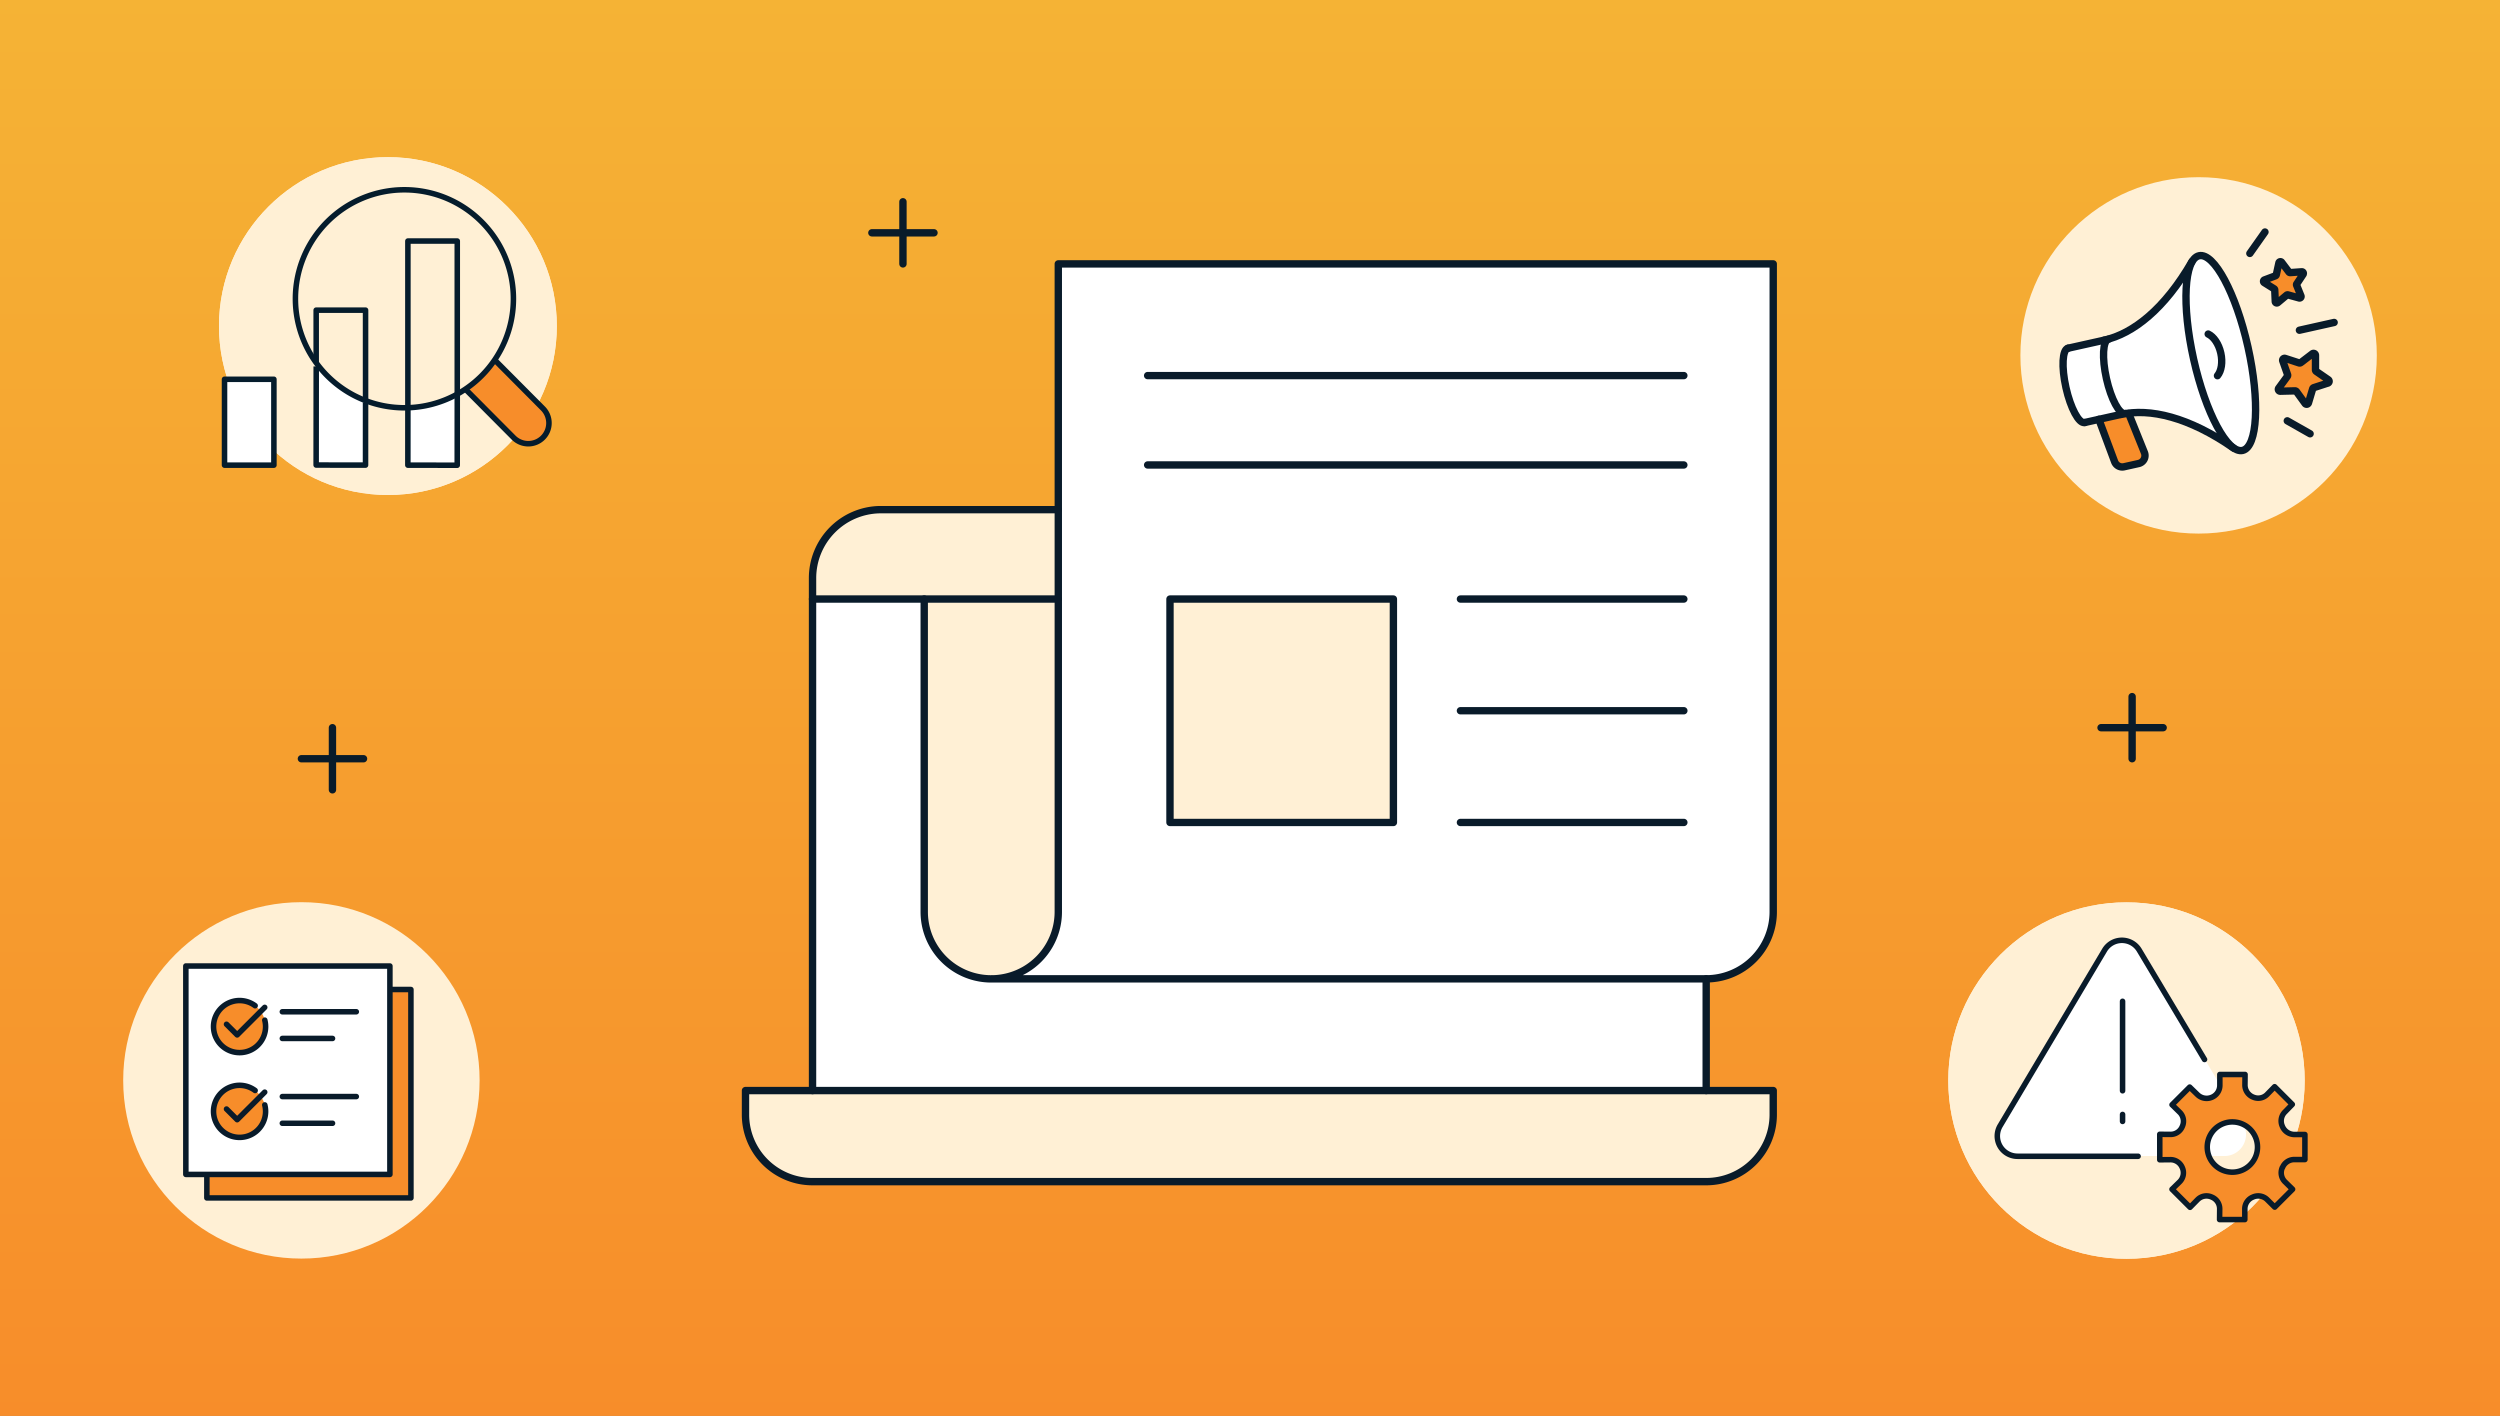 <?xml version="1.0" encoding="UTF-8"?>
<svg xmlns="http://www.w3.org/2000/svg" xmlns:xlink="http://www.w3.org/1999/xlink" id="img-keep-up-with-corl-vendor-breach-digest-january-two-two-blog" width="678" height="384" viewBox="0 0 678 384">
  <rect x="0" y="0" width="678" height="384" fill="#808080" stroke="none"/>
  <defs>
    <linearGradient id="linear-gradient" x1="0.5" y1="1" x2="0.5" gradientUnits="objectBoundingBox">
      <stop offset="0" stop-color="#f78d2a"></stop>
      <stop offset="1" stop-color="#f5b335"></stop>
    </linearGradient>
  </defs>
  <g id="Background_Color">
    <rect id="Rectangle_121" data-name="Rectangle 121" width="678" height="384" fill="url(#linear-gradient)"></rect>
  </g>
  <g id="Circular_Text">
    <g id="Group_37">
      <g id="Group_36">
        <circle id="Ellipse_17" cx="45.81" cy="45.81" r="45.81" transform="translate(59.39 42.62)" fill="#fff0d5"></circle>
      </g>
      <g id="Group_37-2">
        <g id="Group_36-2">
          <circle id="Ellipse_17-2" cx="45.81" cy="45.81" r="45.81" transform="translate(59.39 42.62)" fill="#fff0d5"></circle>
        </g>
      </g>
    </g>
    <path id="Path_655" data-name="Path 655" d="M134.27,97.73l12.97,13.04a5.607,5.607,0,0,1-.01,7.93h0a5.607,5.607,0,0,1-7.93-.01l-12.97-13.04" fill="#f78d2a"></path>
    <path id="Path_656" data-name="Path 656" d="M99.14,109.11l-.01,17.03-13.39-.02.02-26.76" fill="#fff" stroke="#051c2c" stroke-linejoin="round" stroke-width="1.5"></path>
    <path id="Path_657" data-name="Path 657" d="M124.01,106.89,124,126.17l-13.39-.02.01-15.82" fill="#fff" stroke="#051c2c" stroke-linejoin="round" stroke-width="1.5"></path>
    <path id="Path_658" data-name="Path 658" d="M80.12,80.99a29.56,29.56,0,1,1,29.52,29.6,29.561,29.561,0,0,1-29.52-29.6Z" fill="#fff0d5"></path>
    <path id="Path_659" data-name="Path 659" d="M134.27,97.73l12.97,13.04a5.607,5.607,0,0,1-.01,7.93h0a5.607,5.607,0,0,1-7.93-.01l-12.97-13.04" fill="none" stroke="#051c2c" stroke-linejoin="round" stroke-width="1.5"></path>
    <path id="Path_660" data-name="Path 660" d="M80.12,80.99a29.56,29.56,0,1,1,29.52,29.6,29.561,29.561,0,0,1-29.52-29.6Z" fill="none" stroke="#051c2c" stroke-linejoin="round" stroke-width="1.5"></path>
    <rect id="Rectangle_122" data-name="Rectangle 122" width="13.39" height="23.29" transform="translate(60.89 102.86)" fill="#fff" stroke="#051c2c" stroke-linejoin="round" stroke-width="1.5"></rect>
    <path id="Path_661" data-name="Path 661" d="M85.75,98.39V84.11H99.14v24.54" fill="none" stroke="#051c2c" stroke-linejoin="round" stroke-width="1.5"></path>
    <path id="Path_662" data-name="Path 662" d="M110.62,110.57V65.37h13.39v41.52" fill="none" stroke="#051c2c" stroke-linejoin="round" stroke-width="1.5"></path>
    <path id="Path_663" data-name="Path 663" d="M202.18,295.76v6.52a18.172,18.172,0,0,0,18.17,18.18H462.72a18.181,18.181,0,0,0,18.18-18.18v-6.52H202.18Z" fill="#fff0d5"></path>
    <path id="Path_664" data-name="Path 664" d="M239.64,137.87H457.05a4.178,4.178,0,0,1,4.18,4.18v20.62H220.51v-5.66a19.147,19.147,0,0,1,19.14-19.14Z" fill="#fff0d5"></path>
    <rect id="Rectangle_123" data-name="Rectangle 123" width="242.88" height="133.38" transform="translate(220.35 161.84)" fill="#fff"></rect>
    <path id="Path_665" data-name="Path 665" d="M250.65,163.31h36.48v83.93a18.061,18.061,0,0,1-18.05,18.05h-.39a18.061,18.061,0,0,1-18.05-18.05V163.31h0Z" fill="#fff0d5"></path>
    <path id="Path_666" data-name="Path 666" d="M269.15,265.46a18.181,18.181,0,0,0,18.18-18.18V71.57h193.9V247.29a18.181,18.181,0,0,1-18.18,18.18H269.16Z" fill="#fff"></path>
    <path id="Path_667" data-name="Path 667" d="M287.01,138.22H238.54a18.577,18.577,0,0,0-18.18,18.51V295.76" fill="none" stroke="#091b2a" stroke-linecap="round" stroke-linejoin="round" stroke-width="2"></path>
    <line id="Line_349" data-name="Line 349" y1="30.3" transform="translate(462.72 265.46)" fill="none" stroke="#091b2a" stroke-linecap="round" stroke-linejoin="round" stroke-width="2"></line>
    <path id="Path_668" data-name="Path 668" d="M202.18,295.76v6.52a18.172,18.172,0,0,0,18.17,18.18H462.72a18.181,18.181,0,0,0,18.18-18.18v-6.52H202.18Z" fill="none" stroke="#091b2a" stroke-linecap="round" stroke-linejoin="round" stroke-width="2"></path>
    <line id="Line_350" data-name="Line 350" x2="66.66" transform="translate(220.35 162.46)" fill="none" stroke="#091b2a" stroke-linecap="round" stroke-linejoin="round" stroke-width="2"></line>
    <path id="Path_669" data-name="Path 669" d="M268.83,265.46H462.72a18.181,18.181,0,0,0,18.18-18.18V71.57H287.01V247.29a18.18,18.18,0,1,1-36.36,0V162.46" fill="none" stroke="#091b2a" stroke-linecap="round" stroke-linejoin="round" stroke-width="2"></path>
    <line id="Line_351" data-name="Line 351" x2="145.42" transform="translate(311.24 101.86)" fill="none" stroke="#091b2a" stroke-linecap="round" stroke-linejoin="round" stroke-width="2"></line>
    <line id="Line_352" data-name="Line 352" x2="145.42" transform="translate(311.24 126.1)" fill="none" stroke="#091b2a" stroke-linecap="round" stroke-linejoin="round" stroke-width="2"></line>
    <line id="Line_353" data-name="Line 353" x2="60.59" transform="translate(396.07 162.46)" fill="none" stroke="#091b2a" stroke-linecap="round" stroke-linejoin="round" stroke-width="2"></line>
    <line id="Line_354" data-name="Line 354" x2="60.59" transform="translate(396.07 223.05)" fill="none" stroke="#091b2a" stroke-linecap="round" stroke-linejoin="round" stroke-width="2"></line>
    <line id="Line_355" data-name="Line 355" x2="60.59" transform="translate(396.07 192.75)" fill="none" stroke="#091b2a" stroke-linecap="round" stroke-linejoin="round" stroke-width="2"></line>
    <rect id="Rectangle_124" data-name="Rectangle 124" width="60.59" height="60.59" transform="translate(317.3 162.46)" fill="#fff0d5"></rect>
    <rect id="Rectangle_125" data-name="Rectangle 125" width="60.59" height="60.59" transform="translate(317.3 162.46)" fill="none" stroke="#091b2a" stroke-linecap="round" stroke-linejoin="round" stroke-width="2"></rect>
    <g id="Group_37-3">
      <g id="Group_36-3">
        <circle id="Ellipse_17-3" cx="48.33" cy="48.33" r="48.33" transform="translate(547.93 48.05)" fill="#fff0d5"></circle>
      </g>
    </g>
    <path id="Path_670" data-name="Path 670" d="M631.3,103.91a.527.527,0,0,0,.14-.93l-3.25-2.24a.536.536,0,0,1-.23-.43V96.36a.525.525,0,0,0-.84-.42l-3.14,2.4a.52.52,0,0,1-.48.08l-3.76-1.22a.527.527,0,0,0-.66.67l1.31,3.73a.517.517,0,0,1-.07.48l-2.33,3.19a.521.521,0,0,0,.44.83l3.95-.1a.545.545,0,0,1,.44.22l2.32,3.2a.519.519,0,0,0,.92-.16l1.13-3.79a.519.519,0,0,1,.34-.35l3.76-1.22Z" fill="#f78d2a"></path>
    <path id="Path_671" data-name="Path 671" d="M624.6,74.35a.41.41,0,0,0-.37-.64l-3.12.22a.418.418,0,0,1-.35-.16l-1.99-2.64a.416.416,0,0,0-.73.16l-.71,3.23a.419.419,0,0,1-.26.29l-2.93,1.1a.412.412,0,0,0-.07.74l2.65,1.66a.386.386,0,0,1,.19.33l.14,3.13a.416.416,0,0,0,.68.3l2.4-2.01a.4.4,0,0,1,.38-.08l3.02.83a.411.411,0,0,0,.49-.55l-1.17-2.9a.4.4,0,0,1,.04-.38l1.73-2.61Z" fill="#f78d2a"></path>
    <path id="Path_672" data-name="Path 672" d="M577.3,112.14l4.26,10.58a2.214,2.214,0,0,1-1.57,2.99l-3.95.88a2.212,2.212,0,0,1-2.56-1.39l-4.27-11.47,8.1-1.59Z" fill="#f78d2a"></path>
    <path id="Path_673" data-name="Path 673" d="M609.67,93.99c-3.3-14.75-9.19-25.57-13.42-24.62a3.173,3.173,0,0,0-1.96,1.6.6.6,0,0,0-.1.07c-6.7,11.62-14.97,19.04-23.29,20.9l-9.68,2.17c-.89.2-1.41,1.44-1.53,3.61a31.678,31.678,0,0,0,3.17,14.19c.93,1.73,1.85,2.64,2.67,2.64a.661.661,0,0,0,.24-.03l9.68-2.17c8.32-1.86,18.97,1.33,29.98,8.99a.3.3,0,0,0,.16.05h.02a3.605,3.605,0,0,0,1.87.65,2.394,2.394,0,0,0,.53-.06c2.07-.46,3.37-3.67,3.65-9.03A73.789,73.789,0,0,0,609.67,93.99Z" fill="#fff"></path>
    <path id="Path_674" data-name="Path 674" d="M569.21,113.73l4.27,11.47a2.218,2.218,0,0,0,2.56,1.39l3.95-.88a2.206,2.206,0,0,0,1.57-2.99l-4.26-10.58" fill="none" stroke="#091b2a" stroke-linecap="round" stroke-linejoin="round" stroke-width="2"></path>
    <line id="Line_356" data-name="Line 356" x1="9.82" y2="2.19" transform="translate(560.85 92.25)" fill="none" stroke="#091b2a" stroke-linecap="round" stroke-linejoin="round" stroke-width="2"></line>
    <line id="Line_357" data-name="Line 357" x1="9.82" y2="2.19" transform="translate(565.36 112.4)" fill="none" stroke="#091b2a" stroke-linecap="round" stroke-linejoin="round" stroke-width="2"></line>
    <path id="Path_675" data-name="Path 675" d="M565.36,114.59c-1.55.35-3.82-3.88-5.07-9.45s-.99-10.36.56-10.7" fill="none" stroke="#091b2a" stroke-linecap="round" stroke-linejoin="round" stroke-width="2"></path>
    <path id="Path_676" data-name="Path 676" d="M601.38,101.89c1.05-1.26,1.46-3.62.9-6.13s-1.93-4.47-3.42-5.17" fill="none" stroke="#091b2a" stroke-linecap="round" stroke-linejoin="round" stroke-width="2"></path>
    <path id="Path_677" data-name="Path 677" d="M570.67,92.25c7.83-1.75,16.37-8.44,23.8-21.33" fill="none" stroke="#091b2a" stroke-linecap="round" stroke-linejoin="round" stroke-width="2"></path>
    <path id="Path_678" data-name="Path 678" d="M575.18,112.4c7.83-1.75,18.41.66,30.62,9.16" fill="none" stroke="#091b2a" stroke-linecap="round" stroke-linejoin="round" stroke-width="2"></path>
    <path id="Path_679" data-name="Path 679" d="M576.34,112.14c-1.55.35-3.82-3.88-5.07-9.45s-.99-10.36.56-10.7" fill="none" stroke="#091b2a" stroke-linecap="round" stroke-linejoin="round" stroke-width="2"></path>
    <path id="Path_680" data-name="Path 680" d="M608.18,122.16c4.07-.91,4.73-13.47,1.47-28.05s-9.2-25.66-13.27-24.75-4.73,13.47-1.47,28.05,9.2,25.66,13.27,24.75" fill="none" stroke="#091b2a" stroke-linecap="round" stroke-linejoin="round" stroke-width="2"></path>
    <path id="Path_681" data-name="Path 681" d="M631.3,103.91a.527.527,0,0,0,.14-.93l-3.25-2.24a.536.536,0,0,1-.23-.43V96.36a.525.525,0,0,0-.84-.42l-3.14,2.4a.52.52,0,0,1-.48.08l-3.76-1.22a.527.527,0,0,0-.66.67l1.31,3.73a.517.517,0,0,1-.07.48l-2.33,3.19a.521.521,0,0,0,.44.83l3.95-.1a.545.545,0,0,1,.44.22l2.32,3.2a.519.519,0,0,0,.92-.16l1.13-3.79a.519.519,0,0,1,.34-.35l3.76-1.22Z" fill="none" stroke="#091b2a" stroke-linecap="round" stroke-linejoin="round" stroke-width="2"></path>
    <path id="Path_682" data-name="Path 682" d="M624.6,74.35a.41.41,0,0,0-.37-.64l-3.12.22a.418.418,0,0,1-.35-.16l-1.99-2.64a.416.416,0,0,0-.73.16l-.71,3.23a.419.419,0,0,1-.26.29l-2.93,1.1a.412.412,0,0,0-.07.74l2.65,1.66a.386.386,0,0,1,.19.33l.14,3.13a.416.416,0,0,0,.68.3l2.4-2.01a.4.4,0,0,1,.38-.08l3.02.83a.411.411,0,0,0,.49-.55l-1.17-2.9a.4.4,0,0,1,.04-.38l1.73-2.61Z" fill="none" stroke="#091b2a" stroke-linecap="round" stroke-linejoin="round" stroke-width="2"></path>
    <line id="Line_358" data-name="Line 358" y1="2.11" x2="9.42" transform="translate(623.6 87.45)" fill="none" stroke="#091b2a" stroke-linecap="round" stroke-linejoin="round" stroke-width="2"></line>
    <line id="Line_359" data-name="Line 359" y1="5.81" x2="4.1" transform="translate(610.16 62.92)" fill="none" stroke="#091b2a" stroke-linecap="round" stroke-linejoin="round" stroke-width="2"></line>
    <line id="Line_360" data-name="Line 360" x2="6.19" y2="3.51" transform="translate(620.31 114.13)" fill="none" stroke="#091b2a" stroke-linecap="round" stroke-linejoin="round" stroke-width="2"></line>
    <g id="Group_37-4">
      <g id="Group_36-4">
        <circle id="Ellipse_17-4" cx="48.33" cy="48.33" r="48.33" transform="translate(33.41 244.67)" fill="#fff0d5"></circle>
      </g>
    </g>
    <path id="Path_683" data-name="Path 683" d="M102.78,268.36h8.66v56.52H56.1V268.36h46.68Z" fill="#f78d2a"></path>
    <path id="Path_684" data-name="Path 684" d="M102.78,268.36h8.66v56.52H56.1V268.36h46.68Z" fill="none" stroke="#091b2a" stroke-linecap="round" stroke-linejoin="round" stroke-width="1.5"></path>
    <path id="Path_685" data-name="Path 685" d="M97.09,261.98h8.65V318.5H50.4V261.98H97.09Z" fill="#fff" stroke="#091b2a" stroke-linecap="round" stroke-linejoin="round" stroke-width="1.5"></path>
    <line id="Line_361" data-name="Line 361" x1="20.06" transform="translate(76.57 274.39)" fill="#fff" stroke="#091b2a" stroke-linecap="round" stroke-linejoin="round" stroke-width="1.5"></line>
    <line id="Line_362" data-name="Line 362" x1="13.61" transform="translate(76.57 281.63)" fill="#fff" stroke="#091b2a" stroke-linecap="round" stroke-linejoin="round" stroke-width="1.5"></line>
    <circle id="Ellipse_130" data-name="Ellipse 130" cx="7.07" cy="7.07" r="7.07" transform="translate(57.89 271.35)" fill="#f78d2a"></circle>
    <path id="Path_686" data-name="Path 686" d="M71.81,276.67a7.233,7.233,0,0,1,.22,1.75,7.06,7.06,0,1,1-2.84-5.67" fill="none" stroke="#091b2a" stroke-linecap="round" stroke-linejoin="round" stroke-width="1.5"></path>
    <path id="Path_687" data-name="Path 687" d="M61.43,277.78l2.89,2.89,7.47-7.47" fill="none" stroke="#091b2a" stroke-linecap="round" stroke-linejoin="round" stroke-width="1.5"></path>
    <line id="Line_363" data-name="Line 363" x1="20.06" transform="translate(76.57 297.39)" fill="#fff" stroke="#091b2a" stroke-linecap="round" stroke-linejoin="round" stroke-width="1.5"></line>
    <line id="Line_364" data-name="Line 364" x1="13.61" transform="translate(76.57 304.63)" fill="#fff" stroke="#091b2a" stroke-linecap="round" stroke-linejoin="round" stroke-width="1.5"></line>
    <circle id="Ellipse_131" data-name="Ellipse 131" cx="7.07" cy="7.07" r="7.07" transform="translate(57.89 294.35)" fill="#f78d2a"></circle>
    <path id="Path_688" data-name="Path 688" d="M71.81,299.66a7.233,7.233,0,0,1,.22,1.75,7.06,7.06,0,1,1-2.84-5.67" fill="none" stroke="#091b2a" stroke-linecap="round" stroke-linejoin="round" stroke-width="1.5"></path>
    <path id="Path_689" data-name="Path 689" d="M61.43,300.77l2.89,2.89,7.47-7.47" fill="none" stroke="#091b2a" stroke-linecap="round" stroke-linejoin="round" stroke-width="1.5"></path>
    <line id="Line_30" y2="16.85" transform="translate(90.16 197.35)" fill="none" stroke="#091b2a" stroke-linecap="round" stroke-linejoin="round" stroke-width="2"></line>
    <line id="Line_31" x1="16.85" transform="translate(81.74 205.77)" fill="none" stroke="#091b2a" stroke-linecap="round" stroke-linejoin="round" stroke-width="2"></line>
    <line id="Line_30-2" y2="16.85" transform="translate(578.23 188.92)" fill="none" stroke="#091b2a" stroke-linecap="round" stroke-linejoin="round" stroke-width="2"></line>
    <line id="Line_31-2" x1="16.85" transform="translate(569.8 197.35)" fill="none" stroke="#091b2a" stroke-linecap="round" stroke-linejoin="round" stroke-width="2"></line>
    <line id="Line_30-3" y2="16.85" transform="translate(244.88 54.72)" fill="none" stroke="#091b2a" stroke-linecap="round" stroke-linejoin="round" stroke-width="2"></line>
    <line id="Line_31-3" x1="16.85" transform="translate(236.45 63.14)" fill="none" stroke="#091b2a" stroke-linecap="round" stroke-linejoin="round" stroke-width="2"></line>
    <g id="Group_37-5">
      <g id="Group_36-5">
        <circle id="Ellipse_17-5" cx="48.33" cy="48.33" r="48.33" transform="translate(528.37 244.72)" fill="#fff0d5"></circle>
      </g>
      <g id="Group_37-6">
        <g id="Group_36-6">
          <circle id="Ellipse_17-6" cx="48.33" cy="48.33" r="48.33" transform="translate(528.37 244.72)" fill="#fff0d5"></circle>
        </g>
      </g>
    </g>
    <path id="Path_690" data-name="Path 690" d="M570.51,258.03l-27.75,46.66a5.838,5.838,0,0,0,5.02,8.82h55.5a5.838,5.838,0,0,0,5.02-8.82l-27.75-46.66a5.838,5.838,0,0,0-10.04,0Z" fill="#fff"></path>
    <path id="Path_691" data-name="Path 691" d="M597.87,287.33l-17.7-29.64a5.473,5.473,0,0,0-9.41,0L542.44,305.3a5.48,5.48,0,0,0,4.71,8.28h32.7" fill="none" stroke="#091b2a" stroke-linecap="round" stroke-linejoin="round" stroke-width="1.5"></path>
    <line id="Line_365" data-name="Line 365" y2="24.27" transform="translate(575.64 271.55)" fill="none" stroke="#091b2a" stroke-linecap="round" stroke-linejoin="round" stroke-width="1.5"></line>
    <line id="Line_366" data-name="Line 366" y2="1.89" transform="translate(575.64 302.24)" fill="none" stroke="#091b2a" stroke-linecap="round" stroke-linejoin="round" stroke-width="1.5"></line>
    <path id="Path_692" data-name="Path 692" d="M619,316.66a3.457,3.457,0,0,1,3.17-2.19h2.92v-6.79h-2.81a3.586,3.586,0,0,1-3.3-2.21l-.06-.15a3.42,3.42,0,0,1,.7-3.7l2.05-2.11-4.79-4.79-2.04,2.09a3.374,3.374,0,0,1-3.7.76l-.13-.05a3.529,3.529,0,0,1-2.18-3.29l.03-2.83h-6.84v2.94a3.518,3.518,0,0,1-2.22,3.27l-.06.02a3.548,3.548,0,0,1-3.76-.74l-2.13-2.07-4.79,4.79,2.09,2.05a3.4,3.4,0,0,1,.72,3.78.076.076,0,0,1-.02.04,3.41,3.41,0,0,1-3.19,2.17l-2.93-.03v6.91l2.92-.03a3.45,3.45,0,0,1,3.19,2.17.076.076,0,0,0,.02.04,3.433,3.433,0,0,1-.72,3.78l-2.09,2.04,4.89,4.89,2.04-2.08a3.414,3.414,0,0,1,3.79-.72.076.076,0,0,1,.04.02,3.42,3.42,0,0,1,2.17,3.19l-.03,2.92h6.84v-2.91a3.476,3.476,0,0,1,2.21-3.2.076.076,0,0,0,.04-.02,3.479,3.479,0,0,1,3.81.7l2.06,2.05,4.84-4.84-2.07-2.03a3.461,3.461,0,0,1-.73-3.82.076.076,0,0,1,.02-.04Zm-11.16.79a6.814,6.814,0,1,1,3.95-8.79A6.81,6.81,0,0,1,607.84,317.45Z" fill="#f78d2a"></path>
    <path id="Path_693" data-name="Path 693" d="M619,316.66a3.457,3.457,0,0,1,3.17-2.19h2.92v-6.79h-2.81a3.586,3.586,0,0,1-3.3-2.21l-.06-.15a3.42,3.42,0,0,1,.7-3.7l2.05-2.11-4.79-4.79-2.04,2.09a3.374,3.374,0,0,1-3.7.76l-.13-.05a3.529,3.529,0,0,1-2.18-3.29l.03-2.83h-6.84v2.94a3.518,3.518,0,0,1-2.22,3.27l-.06.02a3.548,3.548,0,0,1-3.76-.74l-2.13-2.07-4.79,4.79,2.09,2.05a3.4,3.4,0,0,1,.72,3.78.076.076,0,0,1-.02.04,3.41,3.41,0,0,1-3.19,2.17l-2.93-.03v6.91l2.92-.03a3.45,3.45,0,0,1,3.19,2.17.076.076,0,0,0,.02.04,3.433,3.433,0,0,1-.72,3.78l-2.09,2.04,4.89,4.89,2.04-2.08a3.414,3.414,0,0,1,3.79-.72.076.076,0,0,1,.04.02,3.42,3.42,0,0,1,2.17,3.19l-.03,2.92h6.84v-2.91a3.476,3.476,0,0,1,2.21-3.2.076.076,0,0,0,.04-.02,3.479,3.479,0,0,1,3.81.7l2.06,2.05,4.84-4.84-2.07-2.03a3.461,3.461,0,0,1-.73-3.82.076.076,0,0,1,.02-.04Zm-11.16.79a6.814,6.814,0,1,1,3.95-8.79A6.81,6.81,0,0,1,607.84,317.45Z" fill="none" stroke="#091b2a" stroke-linecap="round" stroke-linejoin="round" stroke-width="1.5"></path>
  </g>
</svg>
